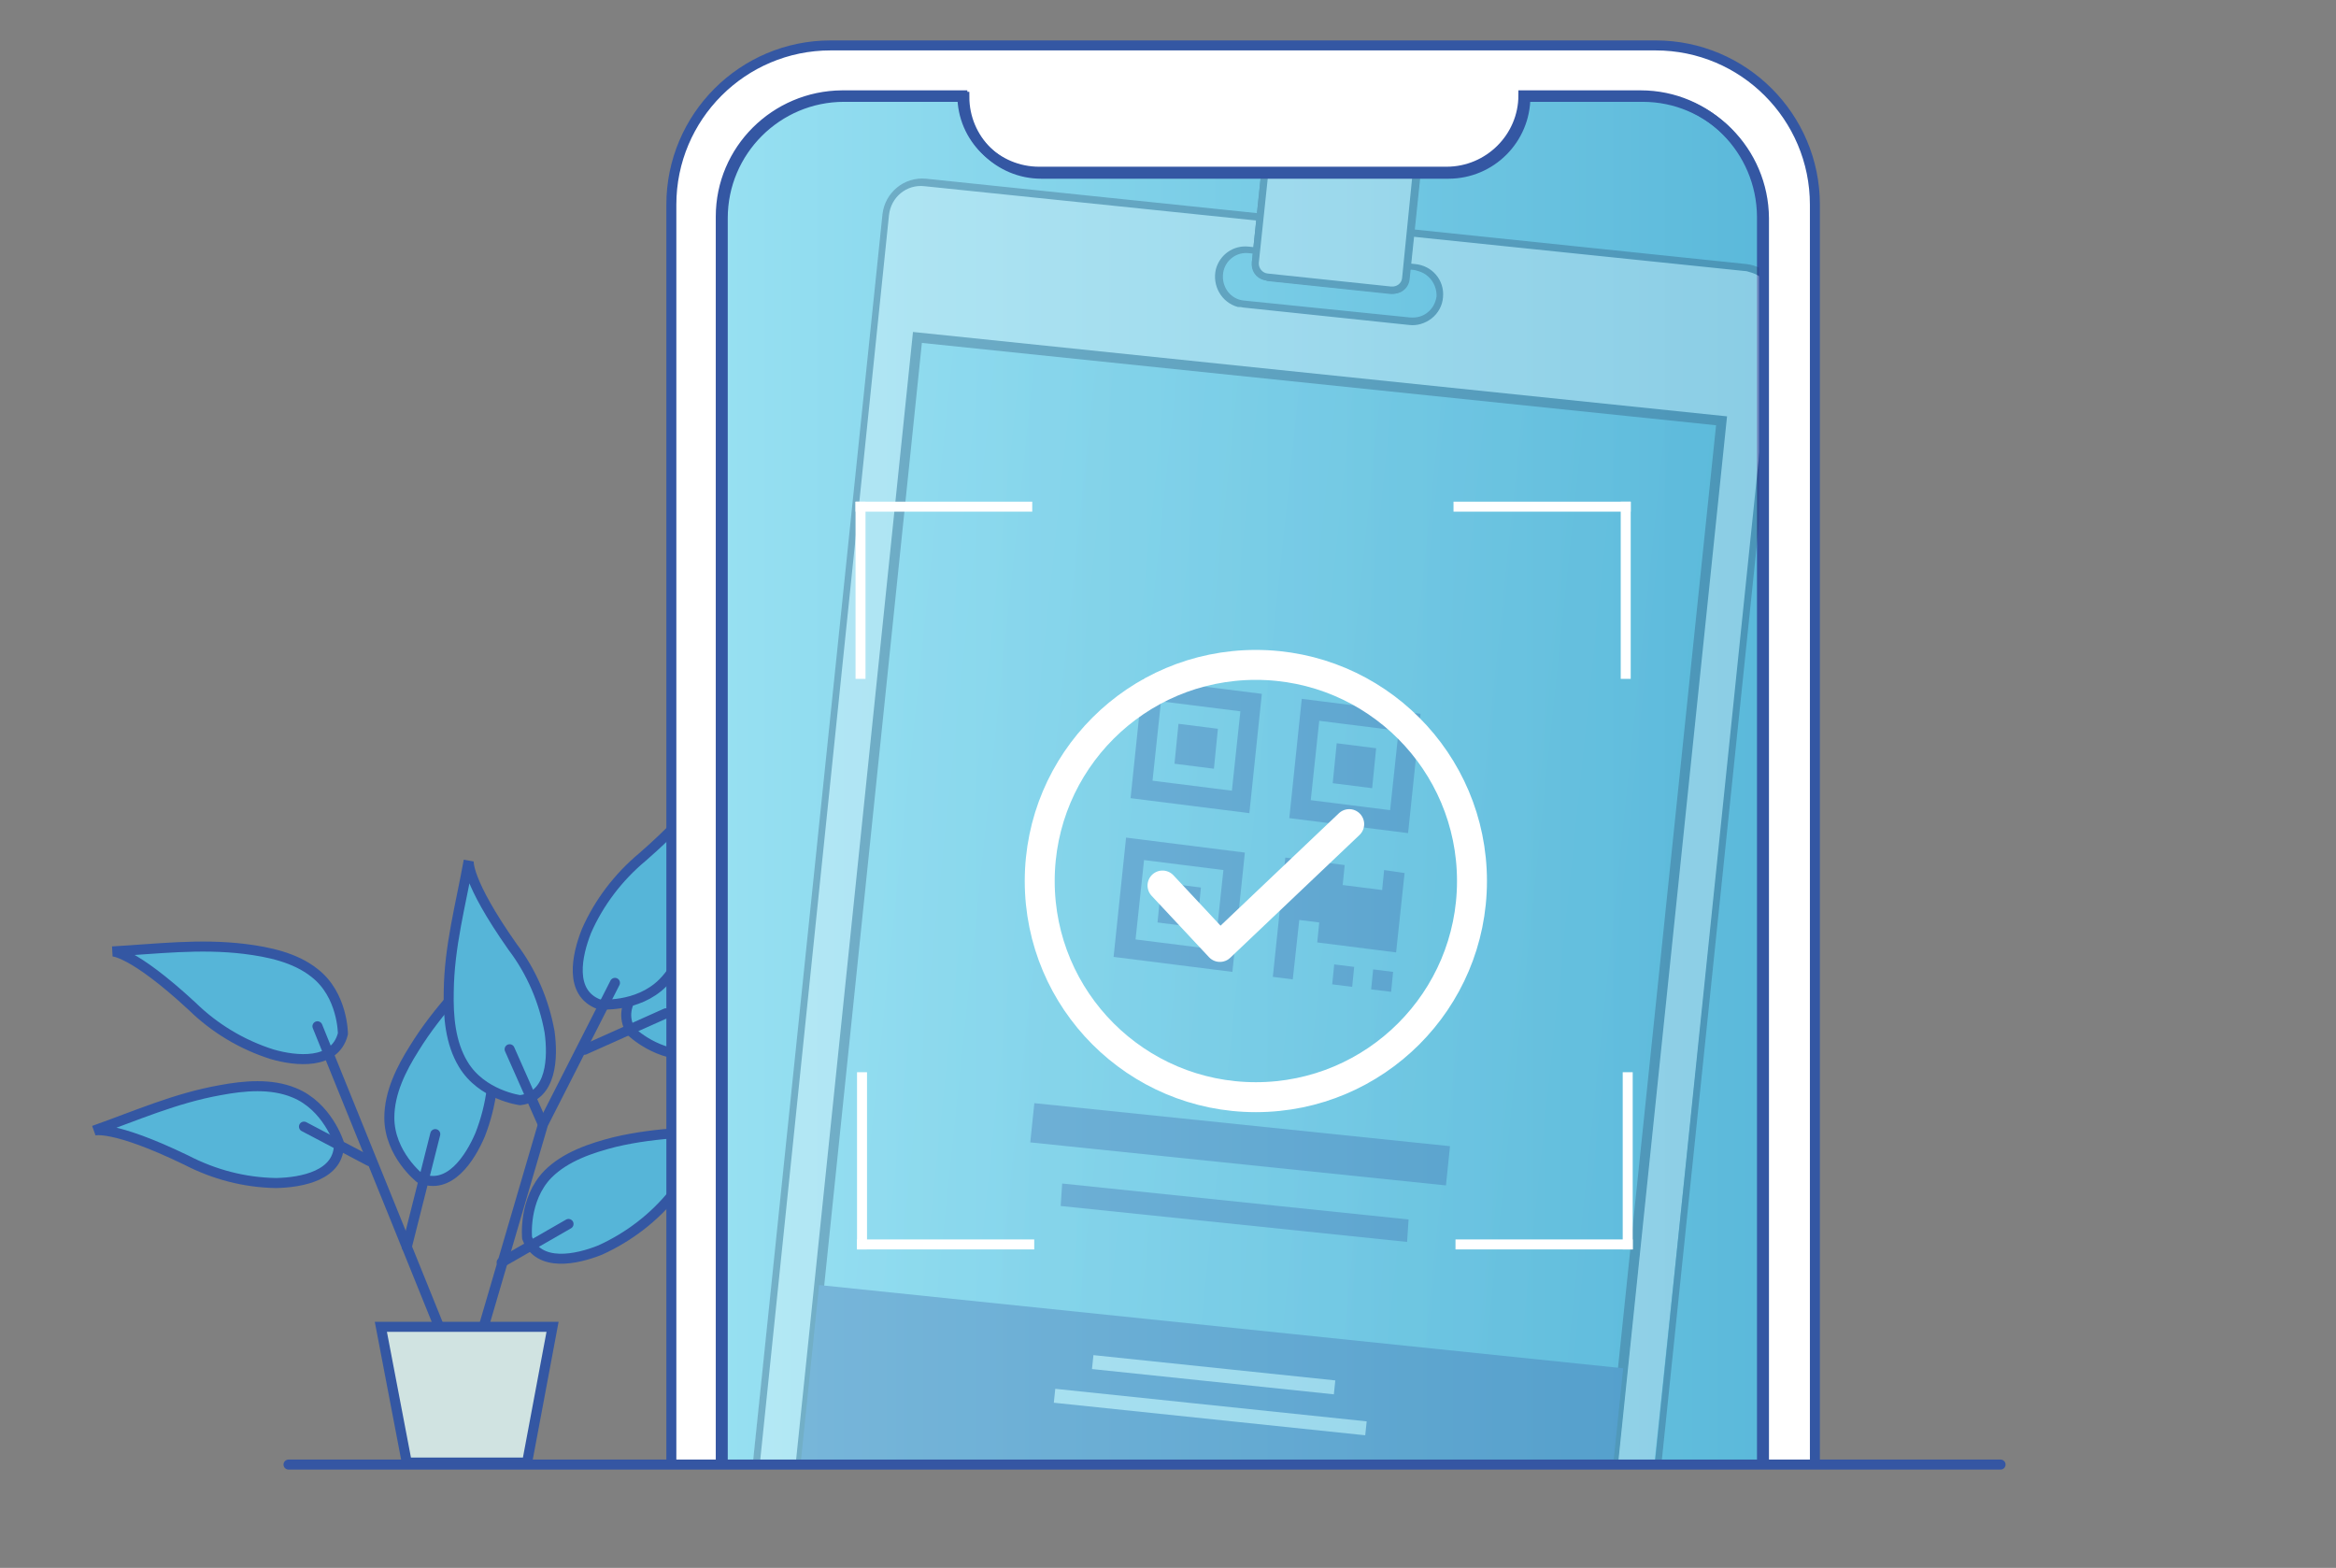 <?xml version="1.0" encoding="UTF-8"?> <!-- Generator: Adobe Illustrator 25.0.0, SVG Export Plug-In . SVG Version: 6.00 Build 0) --> <svg xmlns="http://www.w3.org/2000/svg" xmlns:xlink="http://www.w3.org/1999/xlink" version="1.1" id="Layer_3" x="0px" y="0px" viewBox="0 0 468 314.1" style="enable-background:new 0 0 468 314.1;" xml:space="preserve"><rect x="0" y="0" width="468" height="314.1" fill="#808080" stroke="none"/> <style type="text/css"> .st0{fill:#56B5D8;stroke:#3457A3;stroke-width:2.01;} .st1{fill:#56B5D8;stroke:#3457A3;stroke-width:2;} .st2{fill:none;stroke:#3457A3;stroke-width:2.01;stroke-linecap:round;stroke-linejoin:round;} .st3{fill:#D0E3E1;stroke:#3457A3;stroke-width:2.01;stroke-miterlimit:10;} .st4{clip-path:url(#SVGID_2_);} .st5{fill:#FFFFFF;stroke:#3457A3;stroke-width:2;stroke-miterlimit:10;} .st6{fill:url(#Screen-2_1_);stroke:#3556A3;stroke-width:2;stroke-miterlimit:10;} .st7{fill:none;} .st8{fill:none;stroke:#56B5D8;} .st9{clip-path:url(#SVGID_4_);} .st10{opacity:0.29;} .st11{fill:#FFFFFF;} .st12{fill:#213D63;} .st13{fill:url(#Rectangle_1016_1_);stroke:#213D63;stroke-width:2;stroke-miterlimit:10;} .st14{fill:#3457A3;} .st15{fill:none;stroke:#FFFFFF;stroke-width:2;stroke-linecap:square;} .st16{fill:none;stroke:#FFFFFF;stroke-width:6;stroke-linecap:round;} .st17{fill:none;stroke:#FFFFFF;stroke-width:6;stroke-linecap:round;stroke-linejoin:round;} .st18{fill:none;stroke:#3457A3;stroke-width:2;stroke-miterlimit:10;} .st19{fill:none;stroke:#3556A3;stroke-width:2;stroke-linecap:round;} </style> <g id="Group_5301"> <g id="freepik--Plants--inject-536"> <path id="Path_4808" class="st0" d="M67.9,229c0,0-2.3-7.4-9-10.1c-4.6-1.9-10-1.4-14.8-0.5c-9,1.6-16.8,5.1-25.3,8.1 c0,0,3.6-1.3,18.5,5.9c5.6,2.9,11.7,4.5,18,4.6C60.4,236.9,68.1,235.5,67.9,229z"></path> <path id="Path_4809" class="st0" d="M68.7,207.1c0,0,0-7.8-5.7-12.2c-3.9-3.1-9.2-4.2-14-4.8c-9-1.1-17.6,0-26.5,0.5 c0,0,3.9-0.2,16,11c4.5,4.4,10,7.7,16,9.6C59.3,212.6,67.1,213.4,68.7,207.1z"></path> <path id="Path_4810" class="st0" d="M84.1,236c0,0-6.1-4.8-6.1-12.1c0-5,2.4-9.8,5-13.9c4.8-7.8,10.9-13.7,16.9-20.5 c0,0-2.6,2.9-1.3,19.3c0.7,6.3-0.1,12.6-2.4,18.5C94.2,232,90,238.6,84.1,236z"></path> <path id="Path_4811" class="st1" d="M105.6,248c0,0-0.8-7.7,4.2-12.8c3.5-3.5,8.6-5.2,13.3-6.4c8.8-2.1,17.4-2,26.5-2.6 c0,0-3.8,0.2-14.6,12.8c-3.9,4.9-9,8.8-14.7,11.4C115.6,252.3,107.9,254,105.6,248z"></path> <path id="Path_4812" class="st0" d="M104.2,220.4c0,0-7.7-1-11.4-7.2c-2.6-4.3-3-9.6-2.9-14.5c0.1-9.1,2.4-17.4,4-26.3 c0,0-0.7,3.8,8.8,17.3c3.8,5,6.3,10.9,7.4,17C110.8,211.8,110.6,219.6,104.2,220.4z"></path> <path id="Path_4813" class="st1" d="M126.4,206.6c0,0,5.5,5.4,12.7,4.6c5-0.6,9.4-3.5,13.2-6.6c7.1-5.6,12.3-12.5,18.3-19.2 c0,0-2.6,2.9-19.1,3.6c-6.3,0.1-12.5,1.6-18,4.5C129.2,196,123.1,201,126.4,206.6z"></path> <path id="Path_4814" class="st1" d="M120,201.2c0,0,7.7,0.8,12.8-4.3c3.5-3.5,5.1-8.7,6.2-13.4c2-8.9,1.8-17.5,2.3-26.5 c0,0-0.2,3.9-12.6,14.7c-4.8,4-8.7,9.1-11.2,14.8C115.6,191.3,113.9,198.9,120,201.2z"></path> <path id="Path_4815" class="st2" d="M92.3,276.5l-13.3-32.9l-15.4-38"></path> <path id="Path_4816" class="st2" d="M95.4,270.9l13.4-45.7l14.4-28.3"></path> <line id="Line_315" class="st2" x1="100.5" y1="252.9" x2="113.9" y2="245.2"></line> <line id="Line_316" class="st2" x1="108.7" y1="225.1" x2="102.1" y2="210.2"></line> <line id="Line_317" class="st2" x1="117.1" y1="210.3" x2="133.4" y2="203"></line> <line id="Line_318" class="st2" x1="81.5" y1="249.8" x2="87.2" y2="227.2"></line> <line id="Line_319" class="st2" x1="74" y1="232.6" x2="60.9" y2="225.7"></line> <path id="Path_4817" class="st3" d="M105.6,293H81.5l-5.2-27.2h34.4L105.6,293z"></path> </g> <g> <defs> <rect id="SVGID_1_" x="30.8" y="-9.3" width="418.3" height="302.2"></rect> </defs> <clipPath id="SVGID_2_"> <use xlink:href="#SVGID_1_" style="overflow:visible;"></use> </clipPath> <g class="st4"> <g id="Mask_Group_33"> <g id="Group_4631"> <g id="Group_3801"> <g id="Group"> <g id="Group_4261"> <path id="base-4" class="st5" d="M166.4,9.1h165.3c17.6,0,31.9,14.3,31.9,31.9v381.9c0,17.6-14.3,31.9-31.9,31.9H166.4 c-17.6,0-31.9-14.3-31.9-31.9V41C134.5,23.4,148.8,9.1,166.4,9.1z"></path> </g> <linearGradient id="Screen-2_1_" gradientUnits="userSpaceOnUse" x1="374.436" y1="3.938" x2="375.505" y2="3.938" gradientTransform="matrix(235.26 0 0 479.63 -87965.828 -1657.013)"> <stop offset="0" style="stop-color:#9DE4F4"></stop> <stop offset="0.99" style="stop-color:#55B5D8"></stop> </linearGradient> <path id="Screen-2" class="st6" d="M328.7,444.2h-160c-13.4,0-24.2-10.9-24.3-24.3V43.4c0-13.4,10.9-24.2,24.3-24.3h24.1 c0,8.5,6.9,15.3,15.4,15.3h81.6c8.5,0,15.4-6.9,15.4-15.3c0,0,0,0,0,0h23.5c13.4,0,24.2,10.9,24.3,24.3v376.5 C353,433.3,342.2,444.2,328.7,444.2C328.8,444.2,328.7,444.2,328.7,444.2z"></path> <g id="Ellipse_300"> <circle class="st7" cx="247.8" cy="357" r="18.4"></circle> <circle class="st8" cx="247.8" cy="357" r="17.9"></circle> </g> <g> <defs> <path id="SVGID_3_" d="M328.7,444.2h-160c-13.4,0-24.2-10.9-24.3-24.3V43.4c0-13.4,10.9-24.2,24.3-24.3h24.1 c0,8.5,6.9,15.3,15.4,15.3h81.6c8.5,0,15.4-6.9,15.4-15.3c0,0,0,0,0,0h23.5c13.4,0,24.2,10.9,24.3,24.3v376.5 C353,433.3,342.2,444.2,328.7,444.2C328.8,444.2,328.7,444.2,328.7,444.2z"></path> </defs> <clipPath id="SVGID_4_"> <use xlink:href="#SVGID_3_" style="overflow:visible;"></use> </clipPath> <g class="st9"> <g id="Mask_Group_34" class="st10"> <g id="Group_4800"> <g id="freepik--id-card--inject-456"> <path id="Path_6049-2" class="st11" d="M177.2,43.2l-28.6,271.5c-0.4,3.9,2.5,7.5,6.4,7.9l164.3,17.3 c4,0.4,7.5-2.5,7.9-6.4L355.8,62c0.4-3.9-2.4-7.5-6.4-7.9c0,0,0,0,0,0l0,0L185.1,36.8C181.2,36.3,177.6,39.2,177.2,43.2 L177.2,43.2z M282.1,64.8l-33.4-3.5c-3-0.4-5.1-3.2-4.7-6.1c0.4-2.8,2.9-4.9,5.8-4.7h0.1l33.4,3.5c3,0.2,5.2,2.9,5,5.9 s-2.9,5.2-5.9,5L282.1,64.8z"></path> <path id="Path_6050" class="st12" d="M154.5,323.1c-3.8-1-6.3-4.6-5.9-8.5l28.2-271.7c0.5-4.3,4.3-7.5,8.7-7.1 l164.4,17.1c4.3,0.5,7.4,4.3,7,8.7l-28.2,271.7c-0.4,4.3-4.3,7.4-8.6,7h-0.1l-164.5-17 C155.2,323.2,154.8,323.2,154.5,323.1z M350.5,54.5c-0.3-0.1-0.6-0.2-0.9-0.2l-164.4-17c-3.6-0.4-6.7,2.2-7.1,5.8 c0,0,0,0,0,0l0,0L150,314.8c-0.4,3.6,2.2,6.7,5.8,7.1l164.5,17c3.6,0.4,6.7-2.2,7.1-5.7l0,0l28.1-271.7 C355.8,58.3,353.7,55.3,350.5,54.5L350.5,54.5z M248,61.5c-3.3-0.9-5.2-4.3-4.4-7.6c0.8-2.9,3.5-4.8,6.5-4.5l33.4,3.5 c3.4,0.3,5.9,3.2,5.6,6.6c-0.1,1.7-1,3.3-2.3,4.3l0,0c-1.3,1-2.9,1.5-4.5,1.3L249,61.6C248.7,61.5,248.4,61.5,248,61.5 L248,61.5z M284.1,54.3c-0.2-0.1-0.4-0.1-0.7-0.2L250,50.7c-2.6-0.2-4.9,1.8-5,4.5c-0.1,2.5,1.6,4.7,4.1,5l33.4,3.4 c1.3,0.1,2.5-0.2,3.5-1c1-0.8,1.6-1.9,1.8-3.2C287.9,57.1,286.4,54.9,284.1,54.3L284.1,54.3z"></path> <linearGradient id="Rectangle_1016_1_" gradientUnits="userSpaceOnUse" x1="373.855" y1="3.682" x2="374.923" y2="3.682" gradientTransform="matrix(181.745 18.846 -28.676 276.547 -67684.844 -7875.154)"> <stop offset="0" style="stop-color:#9DE4F4"></stop> <stop offset="0.99" style="stop-color:#55B5D8"></stop> </linearGradient> <polygon id="Rectangle_1016" class="st13" points="158.4,312.7 183.8,67.6 344.9,84.3 319.4,329.4 "></polygon> <path id="Path_6051" class="st12" d="M158.2,313.4c-0.3-0.1-0.6-0.4-0.5-0.7l25.4-245.1c0-0.2,0.1-0.4,0.3-0.5 c0.1-0.1,0.3-0.2,0.5-0.2l161.1,16.7c0.2,0,0.4,0.1,0.5,0.3c0.1,0.1,0.2,0.3,0.2,0.5l-25.4,245.1c0,0.4-0.4,0.7-0.7,0.6 c0,0,0,0,0,0l0,0l-161.1-16.7L158.2,313.4z M184.4,68.4l-25.2,243.7l159.7,16.5l25.3-243.7L184.4,68.4z"></path> <path id="Path_6052" class="st11" d="M258.1-11.5l-6.7,64.2c-0.1,1.4,0.8,2.6,2.2,2.7l0,0l25.1,2.6 c1.4,0.2,2.6-0.8,2.7-2.1c0,0,0,0,0,0l0,0l0,0l6.7-64.2L258.1-11.5z M271.5,6.6c-2.3,0-4.1-1.9-4.1-4.2s1.9-4.1,4.2-4.1 c2.3,0,4.1,1.9,4.1,4.2C275.6,4.8,273.8,6.6,271.5,6.6L271.5,6.6z"></path> <path id="Path_6053" class="st12" d="M253.2,56.1c-1.6-0.4-2.6-1.9-2.4-3.5l6.7-64.2c0-0.4,0.4-0.7,0.8-0.6l30.1,3.2 c0.2,0,0.3,0.1,0.5,0.3c0.1,0.1,0.2,0.3,0.2,0.5l-6.7,64.2c-0.2,1.7-1.7,3-3.5,2.8c0,0,0,0,0,0l0,0l-25.1-2.6 L253.2,56.1z M258.8-10.8l-6.6,63.5c-0.1,1,0.6,1.8,1.6,1.9c0,0,0,0,0,0l0,0l25.1,2.7c0.5,0,0.9-0.1,1.3-0.4 c0.4-0.3,0.6-0.7,0.6-1.2l6.6-63.5L258.8-10.8z M270.6,7.1c-3.1-1-4.8-4.4-3.7-7.5c1-3.1,4.4-4.8,7.5-3.7 c3.1,1,4.8,4.4,3.7,7.5c-0.9,2.8-3.8,4.5-6.7,3.9l0,0C271.2,7.3,270.9,7.2,270.6,7.1z M271.5,6.6l1.7-9.8l-0.7-0.2 c-2.5-0.5-4.9,1.2-5.4,3.7s1.2,4.9,3.7,5.4c0.3,0,0.5,0.1,0.8,0.1l0,0c2.5,0.3,4.8-1.5,5.1-4c0.3-2.3-1.2-4.5-3.5-5 L271.5,6.6z"></path> <path id="Path_6054" class="st11" d="M255.3,16l30.1,3.1l0,0l-3.8,36.6c-0.2,1.5-1.5,2.5-3,2.4l0,0l-24.7-2.6 c-1.5-0.1-2.5-1.5-2.4-2.9c0,0,0,0,0,0l0,0L255.3,16z"></path> <path id="Path_6055" class="st12" d="M253.4,56.1c-1.6-0.4-2.7-2-2.6-3.6l3.8-36.6c0-0.2,0.1-0.4,0.3-0.5 c0.1-0.1,0.3-0.2,0.5-0.2l30.1,3.2c0.4,0.1,0.6,0.4,0.6,0.8l-3.8,36.6c-0.2,1.9-1.9,3.2-3.7,3.1l-24.7-2.6L253.4,56.1z M256,16.7l-3.8,35.9c-0.1,1.1,0.7,2.1,1.8,2.2l24.7,2.6c1.1,0.1,2.1-0.6,2.2-1.7c0,0,0,0,0,0l0,0l0,0l3.6-35.9 L256,16.7z"></path> <path id="Path_6056" class="st11" d="M274.7,29.3c0.3-3-1.9-5.7-4.9-6c-3-0.3-5.7,1.9-6,4.9c-0.3,3,1.9,5.7,4.9,6 c0,0,0,0,0,0l0,0C271.7,34.5,274.3,32.3,274.7,29.3z"></path> <path id="Path_6057" class="st12" d="M267.7,34.7c-1.3-0.3-2.5-1-3.3-2.1c-2.1-2.6-1.7-6.5,0.9-8.7s6.5-1.7,8.7,0.9 c1,1.2,1.5,2.8,1.4,4.4v0.1c-0.3,3.4-3.4,5.9-6.7,5.5l0,0C268.3,34.9,268,34.8,267.7,34.7z M270.4,24.2 c-0.2-0.1-0.4-0.1-0.7-0.2c-2.6-0.3-4.9,1.6-5.2,4.2c-0.3,2.6,1.6,4.9,4.2,5.2c2.6,0.3,4.9-1.6,5.2-4.2l0,0 C274.2,26.9,272.7,24.7,270.4,24.2L270.4,24.2z"></path> <path id="Path_6058" class="st11" d="M271.2,29.1c0-1.1-1-2-2.1-2c-1.1,0-2,1-2,2.1c0,1.1,1,2,2.1,2c1.1,0,1.9-0.9,2-2 C271.2,29.2,271.2,29.1,271.2,29.1z"></path> <path id="Path_6059" class="st12" d="M268.6,31.4c-1.5-0.3-2.5-1.8-2.1-3.3c0.3-1.5,1.8-2.5,3.3-2.1 c1.4,0.3,2.4,1.7,2.2,3.1l0,0c-0.1,0.7-0.5,1.4-1,1.8c-0.6,0.5-1.3,0.7-2,0.6L268.6,31.4z M269.6,27.5h-0.2 c-0.7,0-1.3,0.5-1.4,1.2c-0.1,0.7,0.5,1.4,1.2,1.5c0.3,0,0.7-0.1,1-0.3c0.3-0.2,0.4-0.5,0.5-0.9 C270.6,28.3,270.2,27.7,269.6,27.5L269.6,27.5z"></path> <path id="Path_6060" class="st11" d="M272.8-5.8c-4-0.4-7.5,2.5-7.9,6.4s2.5,7.5,6.4,7.9c4,0.4,7.5-2.5,7.9-6.4l0,0 C279.6-1.9,276.8-5.4,272.8-5.8L272.8-5.8L272.8-5.8z M271.5,6.6c-2.9-0.3-5-2.9-4.7-5.8s2.9-5,5.8-4.7 c2.9,0.3,5,2.9,4.7,5.8C277.1,4.8,274.5,6.9,271.5,6.6C271.5,6.6,271.5,6.6,271.5,6.6z"></path> <path id="Path_6061" class="st12" d="M270.1,9c-4.2-1.1-6.8-5.3-5.8-9.6c0,0,0,0,0,0c1-3.8,4.6-6.4,8.5-6l0,0 c2.1,0.2,4,1.3,5.3,2.9c1.3,1.6,2,3.7,1.7,5.8c-0.5,4.3-4.3,7.5-8.7,7.1C270.9,9.2,270.5,9.1,270.1,9z M272.7-5.2 c-3.6-0.4-6.8,2.2-7.1,5.8s2.2,6.8,5.8,7.1c3.6,0.4,6.8-2.2,7.1-5.8c0.2-1.7-0.3-3.4-1.4-4.8C276-4.2,274.5-5,272.7-5.2 L272.7-5.2z M272.8-5.9l-2.2,13c-3.1-0.8-4.9-3.9-4.1-7c0.8-3.1,3.9-4.9,7-4.1c3.1,0.8,4.9,3.9,4.1,7 c-0.7,2.7-3.3,4.5-6.1,4.2l0,0c-0.3,0-0.6,0-0.8-0.1L272.8-5.9z M273.2-3.2c-0.2-0.1-0.4-0.1-0.6-0.2 c-1.2-0.1-2.4,0.2-3.4,1c-1,0.8-1.6,1.9-1.7,3.1c-0.1,1.2,0.2,2.4,1,3.4c1.6,2,4.5,2.3,6.5,0.7c2-1.6,2.3-4.5,0.7-6.5 C275.1-2.5,274.2-3,273.2-3.2L273.2-3.2z"></path> <path id="Path_6062" class="st7" d="M250.4,137.6"></path> <rect id="Rectangle_1017" x="214" y="212.5" transform="matrix(0.103 -0.995 0.995 0.103 -75.093 503.698)" class="st14" width="55.5" height="161.9"></rect> <rect id="Rectangle_1018" x="241.7" y="251.1" transform="matrix(0.104 -0.995 0.995 0.104 -56.21 488.641)" class="st11" width="2.8" height="48.7"></rect> <rect id="Rectangle_1019" x="238.5" y="244.5" transform="matrix(0.104 -0.995 0.995 0.104 -89.037 512.561)" class="st11" width="2.8" height="122.3"></rect> <rect id="Rectangle_1020" x="240.9" y="251.6" transform="matrix(0.104 -0.995 0.995 0.104 -64.269 494.541)" class="st11" width="2.8" height="62.7"></rect> <path id="Path_6063" class="st14" d="M212.8,237.1l69.4,7.2l-0.3,4.5l-69.4-7.2L212.8,237.1z"></path> <rect id="Rectangle_1021" x="244.5" y="187.5" transform="matrix(0.103 -0.995 0.995 0.103 -5.338 452.822)" class="st14" width="7.9" height="83.7"></rect> <rect id="Rectangle_1022" x="194.5" y="287.2" transform="matrix(0.104 -0.995 0.995 0.104 -106.644 456.588)" class="st14" width="11.1" height="0.6"></rect> <rect id="Rectangle_1023" x="201.1" y="287.8" transform="matrix(0.104 -0.995 0.995 0.104 -101.449 463.748)" class="st14" width="11.1" height="0.6"></rect> <rect id="Rectangle_1024" x="202.8" y="287.9" transform="matrix(0.103 -0.995 0.995 0.103 -99.742 465.737)" class="st14" width="11.1" height="0.6"></rect> <rect id="Rectangle_1025" x="204.4" y="288" transform="matrix(0.103 -0.995 0.995 0.103 -98.477 467.457)" class="st14" width="11.1" height="0.6"></rect> <rect id="Rectangle_1026" x="207.9" y="288.4" transform="matrix(0.103 -0.995 0.995 0.103 -95.752 471.198)" class="st14" width="11.1" height="0.6"></rect> <rect id="Rectangle_1027" x="209.2" y="288.5" transform="matrix(0.103 -0.995 0.995 0.103 -94.715 472.636)" class="st14" width="11.1" height="0.6"></rect> <rect id="Rectangle_1028" x="196.6" y="287" transform="matrix(0.104 -0.995 0.995 0.104 -104.958 458.893)" class="st14" width="11.1" height="1.3"></rect> <rect id="Rectangle_1029" x="215.5" y="289.1" transform="matrix(0.103 -0.995 0.995 0.103 -89.705 479.45)" class="st14" width="11.1" height="0.6"></rect> <rect id="Rectangle_1030" x="217.6" y="289.1" transform="matrix(0.103 -0.995 0.995 0.103 -88.051 481.76)" class="st14" width="11.1" height="1.3"></rect> <rect id="Rectangle_1031" x="200.2" y="287.3" transform="matrix(0.103 -0.995 0.995 0.103 -101.818 462.882)" class="st14" width="11.1" height="1.3"></rect> <rect id="Rectangle_1032" x="206.1" y="288" transform="matrix(0.104 -0.995 0.995 0.104 -97.427 469.207)" class="st14" width="11.1" height="1.3"></rect> <rect id="Rectangle_1033" x="212" y="288.8" transform="matrix(0.103 -0.995 0.995 0.103 -92.442 475.759)" class="st14" width="11.1" height="0.6"></rect> <rect id="Rectangle_1034" x="213.4" y="289" transform="matrix(0.103 -0.995 0.995 0.103 -91.364 477.22)" class="st14" width="11.1" height="0.6"></rect> <rect id="Rectangle_1035" x="210.8" y="288.4" transform="matrix(0.103 -0.995 0.995 0.103 -93.47 474.354)" class="st14" width="11.1" height="1.3"></rect> <rect id="Rectangle_1036" x="220.4" y="289.7" transform="matrix(0.103 -0.995 0.995 0.103 -85.778 484.885)" class="st14" width="11.1" height="0.6"></rect> <rect id="Rectangle_1037" x="227" y="290.4" transform="matrix(0.103 -0.995 0.995 0.103 -80.549 492.032)" class="st14" width="11.1" height="0.6"></rect> <rect id="Rectangle_1038" x="228.3" y="290.5" transform="matrix(0.103 -0.995 0.995 0.103 -79.492 493.471)" class="st14" width="11.1" height="0.6"></rect> <rect id="Rectangle_1039" x="227.7" y="290.8" transform="matrix(0.101 -0.995 0.995 0.101 -79.871 493.985)" class="st14" width="11" height="0.6"></rect> <rect id="Rectangle_1040" x="233.4" y="291" transform="matrix(0.103 -0.995 0.995 0.103 -75.47 498.945)" class="st14" width="11.1" height="0.6"></rect> <rect id="Rectangle_1041" x="234.7" y="291.2" transform="matrix(0.103 -0.995 0.995 0.103 -74.471 500.406)" class="st14" width="11.1" height="0.6"></rect> <rect id="Rectangle_1042" x="222.6" y="289.5" transform="matrix(0.103 -0.995 0.995 0.103 -83.973 487.258)" class="st14" width="11.1" height="1.3"></rect> <rect id="Rectangle_1043" x="240.9" y="291.8" transform="matrix(0.103 -0.995 0.995 0.103 -69.461 507.239)" class="st14" width="11.1" height="0.6"></rect> <rect id="Rectangle_1044" x="243.1" y="291.7" transform="matrix(0.103 -0.995 0.995 0.103 -67.801 509.494)" class="st14" width="11.1" height="1.3"></rect> <rect id="Rectangle_1045" x="225.3" y="290" transform="matrix(0.104 -0.995 0.995 0.104 -82.24 490.064)" class="st14" width="11.1" height="1.3"></rect> <rect id="Rectangle_1046" x="231.6" y="290.7" transform="matrix(0.104 -0.995 0.995 0.104 -77.234 496.965)" class="st14" width="11.1" height="1.3"></rect> <rect id="Rectangle_1047" x="237.6" y="291.5" transform="matrix(0.103 -0.995 0.995 0.103 -72.172 503.536)" class="st14" width="11.1" height="0.6"></rect> <rect id="Rectangle_1048" x="238.9" y="291.6" transform="matrix(0.103 -0.995 0.995 0.103 -71.111 504.933)" class="st14" width="11.1" height="0.6"></rect> <rect id="Rectangle_1049" x="236.3" y="291" transform="matrix(0.103 -0.995 0.995 0.103 -73.219 502.088)" class="st14" width="11.1" height="1.3"></rect> <rect id="Rectangle_1050" x="245.2" y="292.3" transform="matrix(0.103 -0.995 0.995 0.103 -66.116 511.818)" class="st14" width="11.1" height="0.6"></rect> <rect id="Rectangle_1051" x="246.5" y="292.4" transform="matrix(0.103 -0.995 0.995 0.103 -65.047 513.248)" class="st14" width="11.1" height="0.6"></rect> <rect id="Rectangle_1052" x="252.8" y="293" transform="matrix(0.103 -0.995 0.995 0.103 -60.07 520.089)" class="st14" width="11.1" height="0.6"></rect> <rect id="Rectangle_1053" x="254.9" y="292.9" transform="matrix(0.103 -0.995 0.995 0.103 -58.425 522.369)" class="st14" width="11.1" height="1.3"></rect> <rect id="Rectangle_1054" x="249.4" y="292.7" transform="matrix(0.103 -0.995 0.995 0.103 -62.752 516.394)" class="st14" width="11.1" height="0.6"></rect> <rect id="Rectangle_1055" x="250.7" y="292.8" transform="matrix(0.103 -0.995 0.995 0.103 -61.738 517.829)" class="st14" width="11.1" height="0.6"></rect> <rect id="Rectangle_1056" x="247.7" y="292.4" transform="matrix(0.104 -0.995 0.995 0.104 -64.52 514.448)" class="st14" width="11.1" height="1.3"></rect> <rect id="Rectangle_1057" x="257.3" y="293.7" transform="matrix(0.104 -0.995 0.995 0.104 -56.84 524.975)" class="st14" width="11.1" height="0.6"></rect> <rect id="Rectangle_1058" x="263.9" y="294.4" transform="matrix(0.104 -0.995 0.995 0.104 -51.647 532.136)" class="st14" width="11.1" height="0.6"></rect> <rect id="Rectangle_1059" x="265.7" y="294.4" transform="matrix(0.103 -0.995 0.995 0.103 -49.877 534.09)" class="st14" width="11.1" height="0.6"></rect> <rect id="Rectangle_1060" x="267.3" y="294.5" transform="matrix(0.103 -0.995 0.995 0.103 -48.609 535.809)" class="st14" width="11.1" height="0.6"></rect> <rect id="Rectangle_1061" x="270.7" y="294.9" transform="matrix(0.103 -0.995 0.995 0.103 -45.876 539.561)" class="st14" width="11.1" height="0.6"></rect> <rect id="Rectangle_1062" x="271.6" y="295.2" transform="matrix(0.104 -0.995 0.995 0.104 -45.552 540.468)" class="st14" width="11.1" height="0.6"></rect> <rect id="Rectangle_1063" x="259.9" y="293.4" transform="matrix(0.103 -0.995 0.995 0.103 -54.343 527.86)" class="st14" width="11.1" height="1.3"></rect> <rect id="Rectangle_1064" x="278.3" y="295.7" transform="matrix(0.103 -0.995 0.995 0.103 -39.809 547.813)" class="st14" width="11.1" height="0.6"></rect> <rect id="Rectangle_1065" x="280.4" y="295.6" transform="matrix(0.103 -0.995 0.995 0.103 -38.175 550.102)" class="st14" width="11.1" height="1.3"></rect> <rect id="Rectangle_1066" x="263.1" y="293.8" transform="matrix(0.103 -0.995 0.995 0.103 -51.942 531.245)" class="st14" width="11.1" height="1.3"></rect> <rect id="Rectangle_1067" x="269" y="294.6" transform="matrix(0.104 -0.995 0.995 0.104 -47.627 537.614)" class="st14" width="11.1" height="1.3"></rect> <rect id="Rectangle_1068" x="274.9" y="295.3" transform="matrix(0.103 -0.995 0.995 0.103 -42.535 544.134)" class="st14" width="11.1" height="0.6"></rect> <rect id="Rectangle_1069" x="276.2" y="295.5" transform="matrix(0.103 -0.995 0.995 0.103 -41.491 545.614)" class="st14" width="11.1" height="0.6"></rect> <rect id="Rectangle_1070" x="273.6" y="294.9" transform="matrix(0.103 -0.995 0.995 0.103 -43.552 542.721)" class="st14" width="11.1" height="1.3"></rect> <path id="Path_6064" class="st12" d="M271.4,4c-0.3-0.1-0.5-0.2-0.7-0.3c-1.3-0.8-1.8-2.5-1-3.8l0,0 c0.3-0.5,7.1-12.4,27.4-29.5c1.2-1,3-0.9,4,0.3c1,1.2,0.9,3-0.3,4c0,0,0,0,0,0c-19.3,16.4-26.1,27.8-26.2,28 C273.9,3.8,272.6,4.4,271.4,4z"></path> <g id="Group_4799"> <path id="Path_6065" class="st14" d="M223.1,191.7l2.5-23.9l23.8,3l-2.5,23.9L223.1,191.7z M229.2,172.3l-1.7,15.9 l15.9,2l1.7-15.9L229.2,172.3z M232.7,176.8l-0.8,8l7.9,1l0.8-8L232.7,176.8z M226.5,159.9L229,136l23.8,3l-2.5,23.9 L226.5,159.9z M232.6,140.5l-1.7,15.9l15.9,2l1.7-15.9L232.6,140.5z M236.1,145l-0.8,8l7.9,1l0.8-8L236.1,145z M277.3,174.3l-0.4,4l-7.9-1l0.4-4l-11.9-1.5l-2.5,23.9l4,0.5l1.3-11.9l4,0.5l-0.4,4l15.8,2l1.7-15.9L277.3,174.3z M260.8,140l23.8,3l-2.5,23.9l-23.8-3L260.8,140z M267.3,193.2l-0.4,4l4,0.5l0.4-4L267.3,193.2z M278.5,162.3l1.7-15.9 l-15.9-2l-1.7,15.9L278.5,162.3z M275.1,194.2l-0.4,4l4,0.5l0.4-4L275.1,194.2z M274.9,157.9l0.8-8l-7.9-1l-0.8,8 L274.9,157.9z"></path> </g> </g> </g> </g> </g> </g> <g id="Ellipse_301"> <circle class="st7" cx="247.8" cy="357" r="13.6"></circle> <circle class="st8" cx="247.8" cy="357" r="13.1"></circle> </g> <g id="Group_4714"> <line id="Line_600" class="st15" x1="172.4" y1="135" x2="172.4" y2="101.5"></line> <line id="Line_601" class="st15" x1="205.8" y1="101.5" x2="172.4" y2="101.5"></line> </g> <g id="Group_4717"> <line id="Line_600-2" class="st15" x1="326.1" y1="215.8" x2="326.1" y2="249.3"></line> <line id="Line_601-2" class="st15" x1="292.6" y1="249.3" x2="326.1" y2="249.3"></line> </g> <g id="Group_4715"> <line id="Line_600-3" class="st15" x1="292.2" y1="101.5" x2="325.7" y2="101.5"></line> <line id="Line_601-3" class="st15" x1="325.7" y1="135" x2="325.7" y2="101.5"></line> </g> <g id="Group_4716"> <line id="Line_600-4" class="st15" x1="206.2" y1="249.3" x2="172.7" y2="249.3"></line> <line id="Line_601-4" class="st15" x1="172.7" y1="215.8" x2="172.7" y2="249.3"></line> </g> <g id="Group_4718"> <circle id="Ellipse_179" class="st16" cx="251.6" cy="176.5" r="43.3"></circle> <path id="Path_4003" class="st17" d="M270.3,165.1l-25.9,24.6l-11.5-12.3"></path> </g> </g> </g> <path id="Screen-3" class="st18" d="M329.1,444.5h-160c-13.4,0-24.3-10.9-24.3-24.3V43.7c0-13.4,10.9-24.3,24.3-24.3h24.1 c0,8.5,6.9,15.4,15.4,15.4h81.6c8.5,0,15.4-6.9,15.4-15.4h23.5c13.4,0,24.2,10.9,24.3,24.3v376.5 C353.3,433.7,342.5,444.5,329.1,444.5z"></path> </g> </g> </g> </g> <line id="Line_565" class="st19" x1="57.8" y1="293.4" x2="400.8" y2="293.4"></line> </g> </svg> 